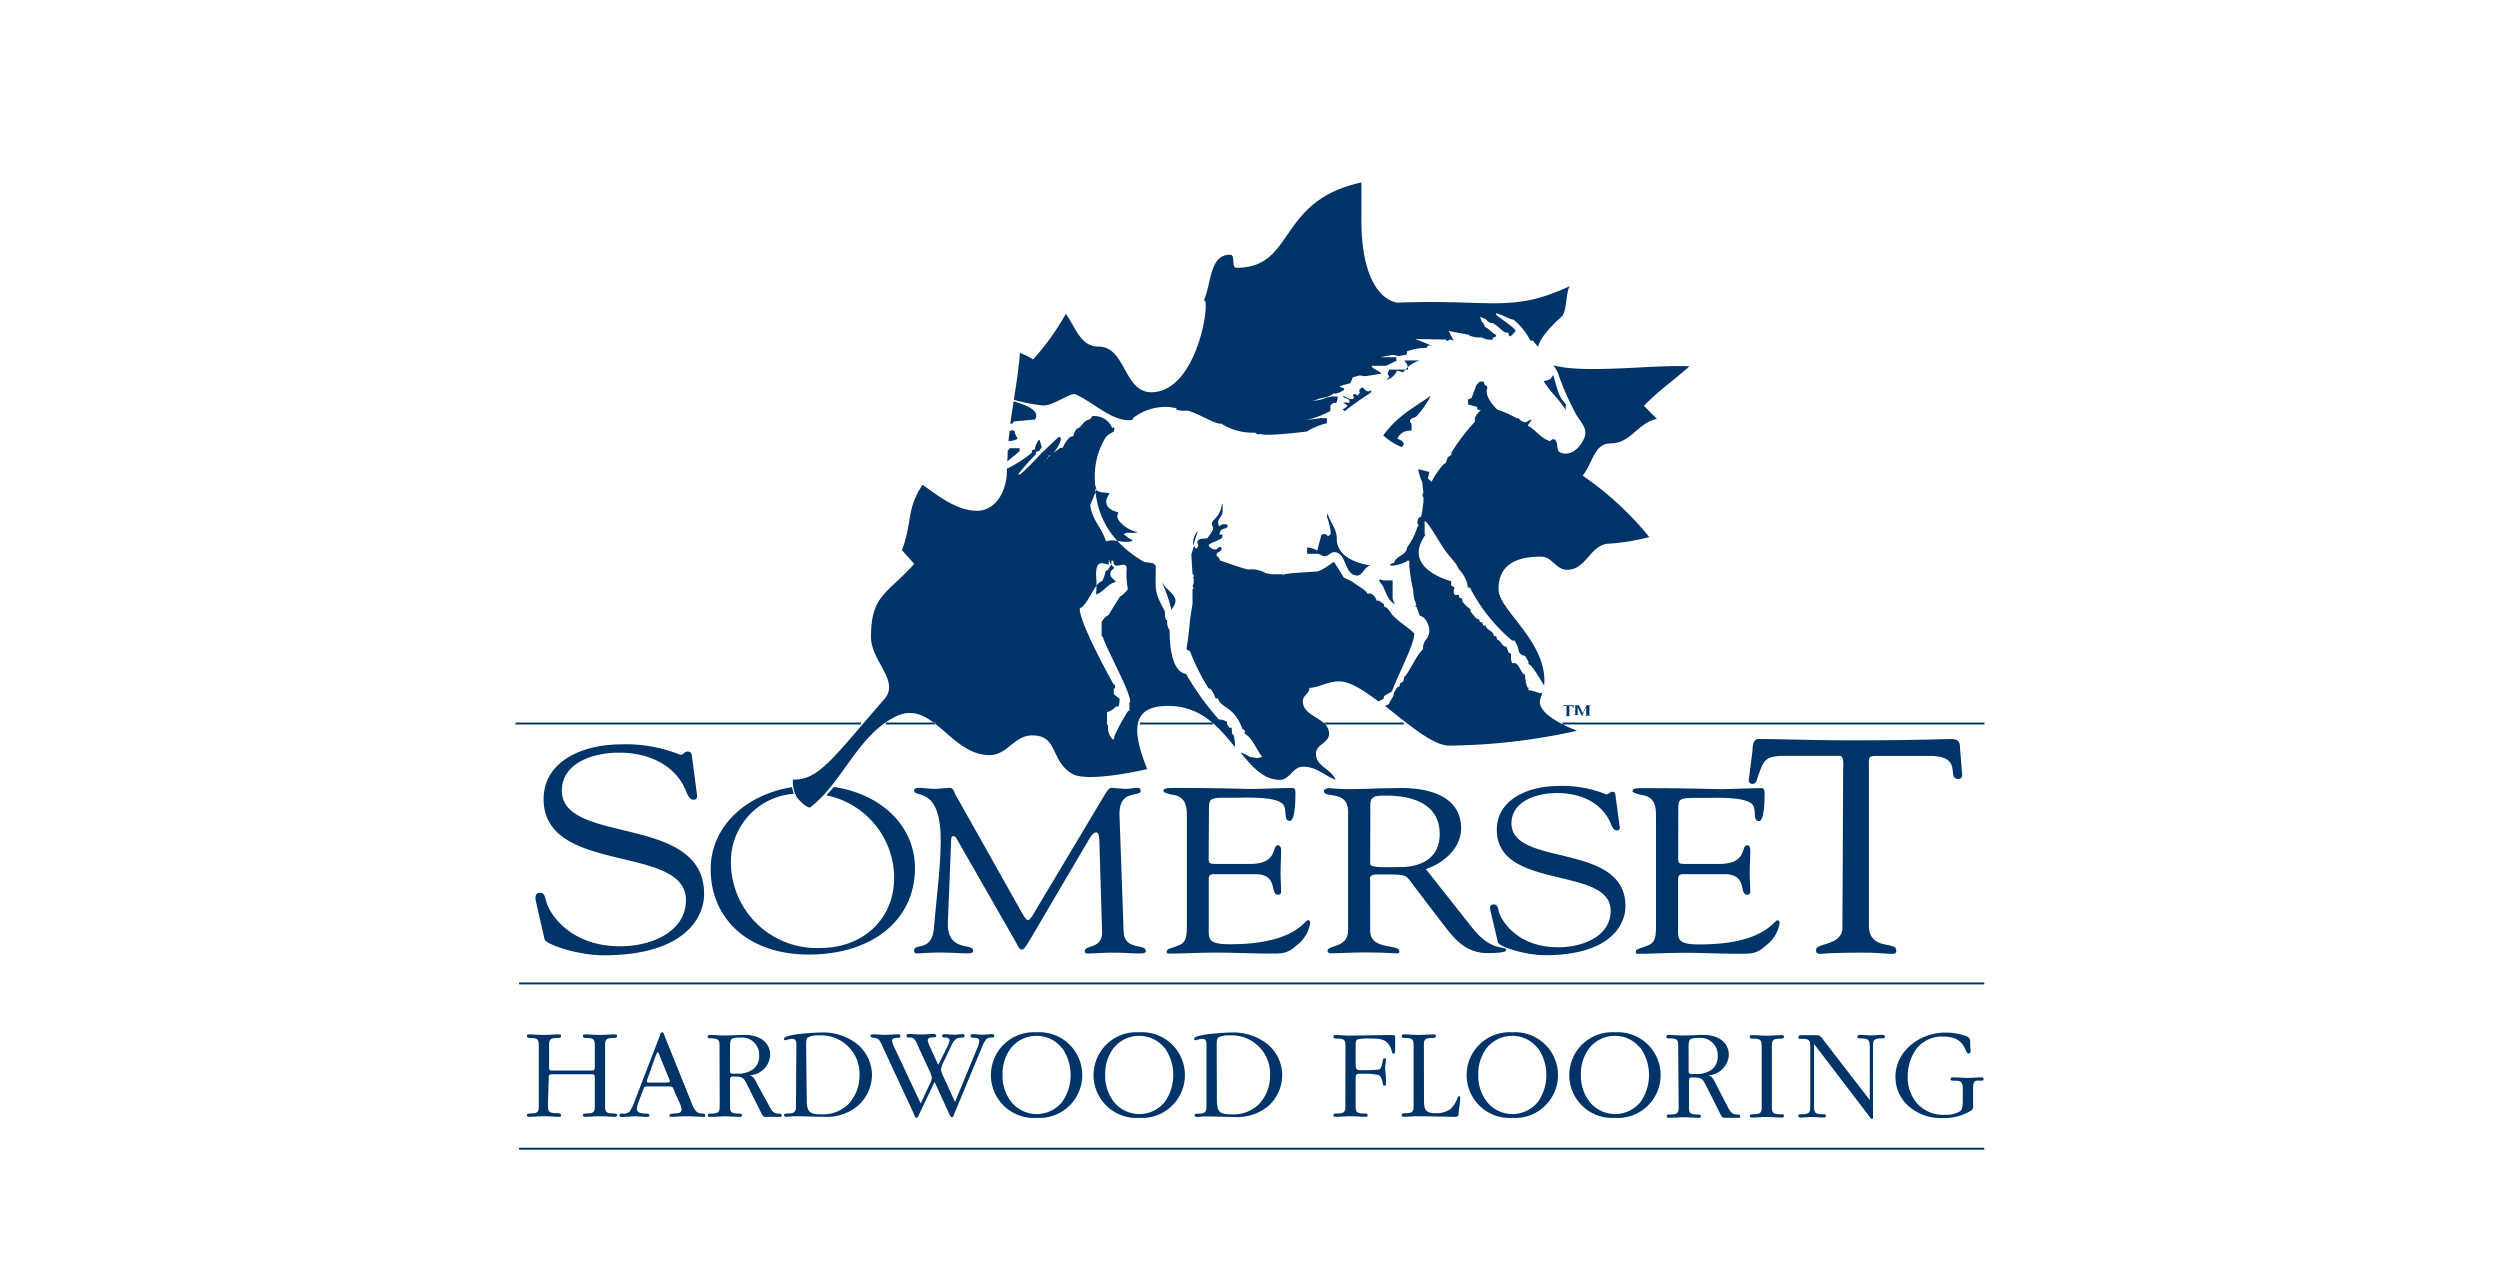 <svg xmlns="http://www.w3.org/2000/svg" viewBox="0 0 274 140"><defs><style>.a{fill:none;}.b{fill:#003468;}</style></defs><title>Somerset_orig_t</title><rect class="a" width="274" height="140"/><path class="b" d="M172.54,77.26v.06l.11,0a.09.09,0,0,1,0,0,.49.49,0,0,1,0,.15v.71a.44.44,0,0,1,0,.14.09.09,0,0,1,0,0l-.11,0v.05H173v-.05H173l-.09,0a.09.09,0,0,1,0,0,.41.41,0,0,1,0-.14V77.5l.47,1h0l.47-1v.75a.36.36,0,0,1,0,.13.11.11,0,0,1,0,0l-.12,0v.05h.61v-.05a.23.23,0,0,1-.14,0,.27.27,0,0,1,0-.16v-.72a.49.49,0,0,1,0-.14.09.09,0,0,1,0,0l.11,0v-.06h-.43l-.41.88-.42-.88h-.43m-1.26,0h1.11l0,.31h-.05a.25.25,0,0,0-.08-.17.36.36,0,0,0-.22-.05H172v.89a.28.28,0,0,0,0,.16.2.2,0,0,0,.13,0v.05h-.57v-.05a.21.21,0,0,0,.13,0,.28.28,0,0,0,0-.16v-.89h-.12a.35.35,0,0,0-.21,0,.26.26,0,0,0-.09.17h-.05Zm44.57,37.27c0-.47.08-.79-.4-1a6.73,6.73,0,0,0-2.32-.4c-2.77,0-5.47,2-5.47,4.87a4.24,4.24,0,0,0,1.67,3.38,5.37,5.37,0,0,0,3.51,1.12,5.72,5.72,0,0,0,3.07-.79c.33-.22.26-.38.26-.75v-1.66c0-.22,0-.63.16-.79s.32-.1.45-.11l.27,0c.13,0,.27,0,.27-.19s-.13-.17-.25-.17c-.5,0-1,.06-1.48.06s-1-.06-1.56-.06c-.13,0-.33,0-.33.19s.2.17.34.17c.84,0,1,.13,1,.94v1.19c0,.35,0,1-.28,1.21a2.86,2.86,0,0,1-1.64.4,3.83,3.83,0,0,1-3.11-1.28,4.31,4.31,0,0,1-1-2.94,5.1,5.1,0,0,1,1-3.08,3.54,3.54,0,0,1,2.9-1.27c2.55,0,2.28,1.86,2.77,1.86.16,0,.22-.15.22-.29Zm-11,6-5.1-6.61c-.17-.23-.29-.43-.59-.5h-1.79c-.16,0-.34,0-.34.23s.23.16.36.16c1,0,.93.29.93,1.19v5.89c0,.89.07,1.19-.93,1.19-.13,0-.38,0-.38.14s.11.22.26.22c.42,0,.85-.06,1.25-.06s.84.06,1.27.06c.15,0,.25-.06.25-.22s-.23-.14-.36-.14c-1,0-.94-.3-.94-1.19v-6.51l6,7.86c.07.11.2.35.36.35s.1-.2.1-.27V115c0-.89-.06-1.19.94-1.19.14,0,.37,0,.37-.16a.22.22,0,0,0-.24-.23c-.42,0-.82.06-1.25.06s-.83-.06-1.27-.06c-.14,0-.26.07-.26.23s.23.16.36.16c1,0,1,.29,1,1.19Zm-11.85.36c0,.91.07,1.19-.94,1.19-.13,0-.36,0-.36.17s.11.19.24.19c.55,0,1.1-.06,1.64-.06s1.07.06,1.61.06c.13,0,.25,0,.25-.19s-.25-.17-.38-.17c-1,0-.94-.27-.94-1.19v-5.91c0-.91-.07-1.18.94-1.18.13,0,.38,0,.38-.19s-.11-.2-.25-.2c-.55,0-1.09.06-1.64.06s-1.07-.06-1.61-.06c-.14,0-.24,0-.24.2s.23.19.36.19c1,0,.94.27.94,1.18ZM183.93,115c0-.92.07-1.19-.94-1.19-.13,0-.36,0-.36-.17s.1-.21.26-.21c.46,0,1,.06,1.41.06.84,0,1.64-.06,2.46-.06,1.37,0,2.72.68,2.72,2.19a2.35,2.35,0,0,1-2.28,2.23c.46.07.68.58.88,1l1.17,2.25c.26.5.47,1.05,1.11,1.05.11,0,.37,0,.37.2s-.14.16-.26.16H189c-.29,0-.37-.27-.49-.49l-1.41-2.81c-.52-1-.51-1.12-1.6-1.12-.12,0-.25,0-.32.07s-.07.45-.07.58v2.22c0,.92-.06,1.18.93,1.19.13,0,.38,0,.38.17s-.11.19-.24.19c-.55,0-1.07-.06-1.61-.06s-1.09.06-1.64.06c-.13,0-.25,0-.25-.19s.23-.17.36-.17c1,0,.94-.29.94-1.19Zm1.14,2.45c0,.36.49.26.73.26a2.75,2.75,0,0,0,1.8-.48,1.76,1.76,0,0,0,.66-1.47,1.88,1.88,0,0,0-2.07-2c-1.1,0-1.12.15-1.12,1.15ZM177,113.14a4.7,4.7,0,1,1,0,9.38,4.7,4.7,0,1,1,0-9.38Zm2.75,1.7a3.51,3.51,0,0,0-2.72-1.31,3.57,3.57,0,0,0-2.85,1.35,4.66,4.66,0,0,0-.91,2.94,4.6,4.6,0,0,0,1,3,3.58,3.58,0,0,0,5.57-.1,5.16,5.16,0,0,0-.06-5.89Zm-14-1.7a4.7,4.7,0,1,1,0,9.38,4.7,4.7,0,1,1,0-9.38Zm2.75,1.7a3.51,3.51,0,0,0-2.72-1.31,3.57,3.57,0,0,0-2.85,1.35,4.66,4.66,0,0,0-.91,2.94,4.6,4.6,0,0,0,1,3,3.58,3.58,0,0,0,5.57-.1,5.16,5.16,0,0,0-.06-5.89Zm-12.44.1c0-.91-.07-1.18.94-1.18.13,0,.37,0,.37-.19s-.11-.2-.24-.2c-.55,0-1.1.06-1.64.06s-1.06-.06-1.61-.06c-.15,0-.25,0-.25.2s.23.19.36.19c1,0,.94.27.94,1.18v5.89c0,.91.07,1.18-.92,1.18-.15,0-.38,0-.38.19s.12.2.25.2c.49,0,1-.06,1.44-.06,1.38,0,2.79.06,4.18.06.39,0,.36-.17.38-.55s.16-1,.16-1.5c0-.1,0-.2-.13-.2s-.15.12-.17.19a3.26,3.26,0,0,1-.75,1.2,2.67,2.67,0,0,1-1.59.47c-1.3,0-1.33-.52-1.33-1.61Zm-8.61,5.91c0,.91.07,1.19-.94,1.19-.13,0-.36,0-.36.17s.11.19.24.19c.55,0,1.1-.06,1.64-.06s1.06.06,1.61.06c.13,0,.25,0,.25-.19s-.25-.17-.38-.17c-1,0-.93-.27-.93-1.19v-2.68c0-.49.14-.49.72-.49a8.49,8.49,0,0,1,1.74.13c.32.07.43.51.51.92,0,.09.06.25.19.25s.16,0,.16-.26c0-.46,0-.89-.07-1.35s.06-.83.07-1.24a.14.14,0,0,0-.16-.14c-.13,0-.17.16-.19.24-.07.42-.15,1-.51,1a15,15,0,0,1-1.74.06c-.59,0-.72,0-.72-.68v-2c0-.19,0-.59.19-.69a5,5,0,0,1,1.23-.1c1.28,0,2.15,0,2.54,1.38,0,.1.09.3.23.3s.14-.44.14-.56v-1c0-.21.06-.5-.23-.5-1.66,0-3.3.06-4.94.06-.46,0-.89-.06-1.35-.06-.13,0-.25,0-.25.19s.23.2.38.2c1,0,.94.26.94,1.15Zm-15.22-6c0-.43.09-1-.47-1a5.22,5.22,0,0,0-.72.16.15.15,0,0,1-.16-.16c0-.52,3.56-.69,4.13-.69a6.07,6.07,0,0,1,3.7,1.12,4.44,4.44,0,0,1,1.82,3.5,4.61,4.61,0,0,1-1.54,3.46,5.39,5.39,0,0,1-3.75,1.18c-1.06,0-2.13-.06-3.17-.06-.32,0-.6.06-.91.06-.13,0-.24-.06-.24-.2s.23-.16.37-.16c1,0,.94-.32.94-1.24Zm1.14,5.69c0,1.28.29,1.59,1.54,1.59A4,4,0,0,0,138,121a4.56,4.56,0,0,0,1.2-3.1,4.21,4.21,0,0,0-4.45-4.42,2.38,2.38,0,0,0-1.24.24c-.17.17-.16.62-.16.85Zm-8.51-7.4a4.7,4.7,0,1,1,0,9.38,4.7,4.7,0,1,1,0-9.38Zm2.75,1.7a3.51,3.51,0,0,0-2.72-1.31,3.57,3.57,0,0,0-2.85,1.35,4.66,4.66,0,0,0-.91,2.94,4.6,4.6,0,0,0,1,3,3.58,3.58,0,0,0,5.57-.1,5.17,5.17,0,0,0-.06-5.89Zm-14-1.7a4.7,4.7,0,1,1,0,9.38,4.7,4.7,0,1,1,0-9.38Zm2.75,1.7a3.51,3.51,0,0,0-2.72-1.31,3.57,3.57,0,0,0-2.85,1.35,4.65,4.65,0,0,0-.91,2.94,4.6,4.6,0,0,0,1,3,3.58,3.58,0,0,0,5.57-.1,5.17,5.17,0,0,0-.06-5.89Zm-13.93,3.74L104,122c.06.12.16.45.33.45s.17-.17.22-.28l3-7.23a3.56,3.56,0,0,1,.52-1,.61.61,0,0,1,.52-.22c.14,0,.39,0,.39-.17a.23.23,0,0,0-.25-.21c-.36,0-.7.06-1.05.06s-.72-.06-1.07-.06c-.13,0-.24.06-.24.19s.1.2.24.2c.3,0,.72,0,.72.37a2.35,2.35,0,0,1-.21.75l-2.45,5.92L103.4,118a2.48,2.48,0,0,1-.27-.78,2.82,2.82,0,0,1,.33-.92l.66-1.38c.25-.55.48-1.19,1.18-1.19.15,0,.42,0,.42-.2a.18.18,0,0,0-.19-.19c-.34,0-.69.06-1,.06s-.69-.06-1-.06c-.15,0-.28.06-.28.21s.26.17.4.17.42.07.42.29a2.15,2.15,0,0,1-.24.7l-1,2-.92-2a2.53,2.53,0,0,1-.23-.68c0-.26.26-.33.48-.33s.45,0,.45-.17a.24.24,0,0,0-.25-.21c-.46,0-.92.06-1.38.06s-1-.06-1.41-.06a.2.2,0,0,0-.21.2c0,.25.26.19.43.19.49,0,.68.59.85,1l1.2,2.58a2.89,2.89,0,0,1,.29.84,1.59,1.59,0,0,1-.17.56l-1.05,2.25L98,114.75a2,2,0,0,1-.23-.68c0-.3.35-.32.56-.32s.35,0,.35-.19-.13-.2-.26-.2c-.46,0-.92.06-1.38.06s-1-.06-1.41-.06c-.13,0-.23.06-.23.17s.19.22.35.22a.75.75,0,0,1,.6.23,5,5,0,0,1,.46.89l3.4,7.32c0,.1.1.32.24.32s.22-.2.26-.32Zm-15.15-3.73c0-.43.09-1-.48-1a5.26,5.26,0,0,0-.72.16.15.15,0,0,1-.16-.16c0-.52,3.56-.69,4.13-.69a6.07,6.07,0,0,1,3.7,1.12,4.44,4.44,0,0,1,1.82,3.5A4.62,4.62,0,0,1,94,121.22a5.39,5.39,0,0,1-3.75,1.18c-1.06,0-2.13-.06-3.17-.06-.32,0-.6.06-.91.06-.13,0-.24-.06-.24-.2s.23-.16.37-.16c1,0,.94-.32.94-1.24Zm1.14,5.69c0,1.28.29,1.59,1.54,1.59A4,4,0,0,0,93,121a4.56,4.56,0,0,0,1.2-3.1,4.21,4.21,0,0,0-4.45-4.42,2.37,2.37,0,0,0-1.24.24c-.17.17-.16.62-.16.85ZM78.86,115c0-.92.07-1.19-.94-1.19-.13,0-.36,0-.36-.17s.1-.21.26-.21c.46,0,1,.06,1.41.06.83,0,1.64-.06,2.46-.06,1.37,0,2.72.68,2.72,2.19a2.35,2.35,0,0,1-2.28,2.23c.46.07.68.58.88,1L84.19,121c.26.5.48,1.05,1.11,1.05.11,0,.38,0,.38.2s-.15.16-.26.16H83.89c-.29,0-.38-.27-.49-.49L82,119.11c-.52-1-.5-1.12-1.6-1.12-.11,0-.24,0-.32.07s-.07.45-.07.58v2.22c0,.92-.06,1.18.94,1.19.13,0,.37,0,.37.17s-.11.19-.24.19c-.55,0-1.07-.06-1.61-.06s-1.09.06-1.64.06c-.13,0-.25,0-.25-.19s.23-.17.36-.17c1,0,.94-.29.94-1.19ZM80,117.41c0,.36.49.26.74.26a2.75,2.75,0,0,0,1.8-.48,1.75,1.75,0,0,0,.66-1.47,1.88,1.88,0,0,0-2.07-2c-1.1,0-1.12.15-1.12,1.15Zm-10,3.33a2.5,2.5,0,0,0-.2.79c0,.48.63.52,1,.52.13,0,.37,0,.37.19s-.2.17-.34.17c-.4,0-.81-.06-1.21-.06s-.8.06-1.21.06c-.14,0-.52.09-.52-.16s.28-.2.4-.2a.93.93,0,0,0,.72-.23,4.87,4.87,0,0,0,.55-1.14l2.78-7.22c0-.11.09-.32.25-.32s.17.19.2.27l2.91,7.23c.23.56.48,1.4,1.18,1.4.15,0,.42,0,.42.22s-.14.14-.21.14c-.64,0-1.27-.06-1.9-.06s-1.07.06-1.6.06c-.09,0-.23,0-.23-.14s.27-.22.42-.22c.37,0,.92,0,.92-.43a2.5,2.5,0,0,0-.2-.71L74,119.81c-.3-.74-.2-.74-.89-.74h-2c-.58,0-.49.06-.7.58Zm.91-2.35a.81.81,0,0,0,0,.17c0,.15.46.09.52.09H73c.08,0,.42,0,.42-.12s-.1-.29-.1-.32l-1-2.45c0-.06-.14-.43-.23-.43s-.21.36-.24.43Zm-10.77-.12c0-.5,0-.53.55-.53h4c.5,0,.5,0,.5.53v2.58c0,.91.07,1.19-.94,1.19-.13,0-.36,0-.36.17s.12.19.25.19c.55,0,1.09-.06,1.64-.06s1.07.06,1.61.06c.13,0,.24,0,.24-.19s-.24-.17-.37-.17c-1,0-.94-.27-.94-1.19v-5.91c0-.91-.07-1.18.94-1.18.13,0,.37,0,.37-.19s-.11-.2-.24-.2c-.55,0-1.1.06-1.64.06s-1.06-.06-1.61-.06c-.15,0-.25,0-.25.2s.23.19.36.19c1,0,.94.27.94,1.18v1.86c0,.49,0,.53-.5.53h-4c-.53,0-.51,0-.51-.53v-1.86c0-.91-.07-1.18.94-1.18.13,0,.37,0,.37-.19s-.11-.2-.24-.2c-.55,0-1.1.06-1.64.06s-1.07-.06-1.61-.06c-.14,0-.25,0-.25.2s.23.19.36.19c1,0,.94.27.94,1.18v5.91c0,.91.07,1.19-.94,1.19-.13,0-.36,0-.36.17s.12.19.25.19c.55,0,1.1-.06,1.64-.06s1.07.06,1.61.06c.13,0,.24,0,.24-.19S61.17,122,61,122c-1,0-.94-.27-.94-1.19ZM150.32,42.8c-.14,0-.22.09-.35.09-.3,0-.41-.26-.64-.44-.17.13-.35.19-.35.38s.07.12.07.18l-.25.34c-.13-.05-.2-.17-.35-.17s-.09.12-.17.12a3.3,3.3,0,0,1,.13.35c-.11,0-.15.09-.26.09-.39,0-.57-.26-1-.35l.14.17c.26.13.61.14.61.43,0,.07,0,.11,0,.17a1.62,1.62,0,0,0-.7,0,1.59,1.59,0,0,1,.49.3,1.09,1.09,0,0,1-.56.39,1.18,1.18,0,0,1,.25.22,30.27,30.27,0,0,1,2.82-2Zm5.3-3.29h-1.73a1.28,1.28,0,0,1,.43,1h-2.07c0,.15-.16.25-.16.42s.16.19.16.35-.21.19-.26.35a1.77,1.77,0,0,0,1.12-1l.69.17A3.27,3.27,0,0,1,155.62,39.51Zm-24.76,21c0,.07,0,.11,0,.18,0,.23.28.23.49.35s.33.24.55.34c.61.3.87.82,1.55.82.14,0,.22-.16.22-.3a1.73,1.73,0,0,0,0-.61c-.06-.22-.35-.28-.35-.52s.57-.31.57-.64c0-.07-.06-.12-.05-.17h-.22c-.17.09-.23.26-.43.26a.82.82,0,0,1-.73-.47c.34-.34.68-.33,1.08-.57.2-.11.43-.16.43-.39s0-.13,0-.21l-.34,0c.08-.22.09-.39.26-.52s.66-.13.66-.43c0-.07-.09-.1-.1-.17H134c-.17.07-.26.14-.4.21a1.51,1.51,0,0,1-.09-.39c0-.51.49-.71.49-1.22v-.89l-.1.18a2.53,2.53,0,0,1-.69,1.46c-.16.21-.38.3-.38.57s.13.32.13.52-.17.45-.35.69-.21.43-.48.43-.9,0-.9.43c0,.15.09.24.09.39s-.28.34-.49.51Zm-10.68-6.82-.69,1.65c.2,1.68,1.21,2.38,1.73,4,.89-.37,2.08.34,2.94-.09a9.84,9.84,0,0,1-1-.69c.34-.35,1.12,0,1.55-.26-.72,0-2.25-1-2.25-1.73,0-.17.09-.25.09-.43-.66-.14-1.31-.5-1.31-1.16,0-.37.22-.59.35-.92-.52-.13-1,0-1.39-.34-.62-.57-.54-1.3-.6-2.16Zm50-12.54c-.15.42-.51.55-1,.61.8,1.34,1.63,1.86,2.42,3.19v-.69C170.73,43.45,170.62,42.3,170.23,41.1Zm-13.4,2.25c-2.16,1.49-3.63,2.23-5.18,4.32a7.09,7.09,0,0,0,2.07,1.3c0-.15.17-.19.17-.34,0-.35-.41-.46-.69-.6a1.48,1.48,0,0,1,1.56-.87v-.7c0-.15-.17-.19-.17-.34,0-.39.52-.33.78-.61A11.48,11.48,0,0,0,156.83,43.36Zm-3.88,22.9c-.11-.25-.17-.43-.27-.69v-2h-.94c-.2,0-.52-.2-.52,0s.32.42.43.69C152,65.12,152.15,65.86,152.95,66.26Zm-4.24-3.2c.74,0,.83-1,1.56-1.12-1.84-.3-3.71-1.1-3.71-2.94,0-1.15-.7-1.68-1-2.76l-.09.34a6.41,6.41,0,0,1,.43,1.82c0,.17-.21.2-.25.34-.16-.09-.24-.25-.44-.25s-.22.09-.34.09c-.16.66-.29,1.06-.44,1.73a2.54,2.54,0,0,0-1.12-.35v.7h1c.39-.06.56.26.95.26s.6-.44,1-.44C147.61,60.47,147.3,63.06,148.71,63.06Zm-27.14-1.21a4.77,4.77,0,0,0-.78-.17c-.56,0-.61.74-.61,1.29a12.25,12.25,0,0,1,0,2.16c.94-.37,1.18-1.15,2.17-1.39-.2-.34-.61-.45-.61-.86s.28-.46.43-.7a1.69,1.69,0,0,1-.6-.95Zm5.88,2.07a15,15,0,0,1,1,2.94c0-.26.65-.73.35-1.39S127.66,64.45,127.45,63.93Zm-3.54,13c.13-1-2.57-5.74-3-7.19h-.12V68.18a1.68,1.68,0,0,1,.78-.78c0-.06,1.12-1.86,1.27-2.07.05.1.89-.7.82-.82a8.88,8.88,0,0,1-.15-1.9c.24-1.58-1.44.18-1.44-1.16h-.21v.38l-.39.64-.25.13a3.19,3.19,0,0,1-.38,1.08c-.82.2-1.54,2.6-2.44,3-.14,1.3,3,7.08,3.72,8.36h.13v.42h-.13v.61l.64.52c0,.15,0,1.09-.38.82a2,2,0,0,1-1,.64v1.38h.12A2,2,0,0,0,121.9,81c.11.13.31-.12.21-.26a21.68,21.68,0,0,1,1.54-2.83h.13V77Zm-9.35-26.41a.18.18,0,0,1,0-.13C114.44,50.53,114.42,50.59,114.56,50.55Zm20.71,30,.13.78v.55c-1.75-2.17-3.74-4.51-7.31-4.51s-4.31,2-2.3,6.92c0,0-6.46,1.54-8.23.52-2.43-1.44-1.5-4.21-4.38-4.21-2,0-2.7,2.16-4.68,2.16-4.23,0-6.21-6-10.08-4.32-4.3,1.93-6.07,7.46-9.61,10.07,0,0-.46,0-1.39-1.07a3.38,3.38,0,0,1-.46-2c2.85.08,4.39-2.38,10-8.8,1.78-2-1.45-4.14-1.45-6.84,0-4.58,1.78-4.7,4.74-8L98.85,60.3c1.16-3.06.46-4.46,2.26-7.17,1.79,1.26,3.76,2.85,6,2.85,2.06,0,3.24-2.25,3.24-4.32,0-.1,0-.19,0-.29a12.45,12.45,0,0,0,2.74-1.76v-.26l.39-.13c-.17-.16.36-1.12.47-1l.22.8-.26.39-.38.13v.26a21.78,21.78,0,0,0-1.9,2.14c-.09.6,2.43-2.2,2.49-2.25s1.24-1.18,1.84-1.74c.18-.19.36.1.3.3a4,4,0,0,1-.92,1.51l-.22.17h-.19l-.06.2-.18.15a.14.14,0,0,1,.12,0l.06-.19.32-.2.16-.17c.44-.34.87-.64.87-.64h.26a3.34,3.34,0,0,1,.78-1.17l.39-.13A1.68,1.68,0,0,1,118,47c.53-.13.65-.79,1.29-1a.51.51,0,0,0,.38-.38,2.1,2.1,0,0,1,2.23,1.29c.36-.24.23.28.13.43a2.09,2.09,0,0,0-.87.63A8.13,8.13,0,0,0,120,52.6c0,4.1,1.9,6.94,5.41,9a8.31,8.31,0,0,1,1,.15l.26.25c0,2.79-.22,2.73,1,5,0,.12,0,1.18.27.92a1.58,1.58,0,0,0,.25,1.16c0,1,.05,4.52,1.8,4.78a29.71,29.71,0,0,0,3.6,5,1.46,1.46,0,0,1,.89.26v.25l.26.39H135C135,79.84,135,80.78,135.27,80.53ZM155,69.42c-.7-.71-1.58-1.17-2.32-1.94-.33-.35-.51-.9-1-1v-.26l-.56-.39h-.25a1.12,1.12,0,0,0-.65-.78h-.38c0-.3-1.32-1-1.66-1.33l-.9-.42c-.65-1.06-1.08-1.73-1.08-1.73-.34.22-1.5,1.11-1.94,1.07l-2.55.17-1,.13c.14,0-.16.2-.08,0h-1.28l-.64-.13a3.12,3.12,0,0,0-1.93-.39c-1.61-.41-4.76-1.63-4.76-1.63a1.7,1.7,0,0,1-1.15-1l-.17.55-.13.43.13,2.2c.06-.1.2.09.13.21s-.13.35,0,.17v.52l-.13.43c.2.12.06.32,0,.21v1.68l-.13.77-.13.92-.13,1.28-.13,1-.14,1,.4.26a23.92,23.92,0,0,0,2,4l.27.12a2.92,2.92,0,0,1,.5,1h.26c.47,1.22,1.76.79,2.7,3.36l.25.13v.38c.88.49,1.29,1.78,1.92,2.54l-.51.14-.87-.14a3.75,3.75,0,0,0-1-.48c1.31,1.62,2.55,3,4.31,3,1.09,0,1.44-1.44,2.52-1.44,1.52,0,2.24.91,3.6,1.44-.54-1.26-2.16-1.44-2.16-2.88,0-1,1.44-1.17,1.44-2.16,0-1.79-2.88-1.79-2.88-3.59,0-.63.72-.81.72-1.44,1.17-.09,2-.72,3.24-.72s2.71,1,4.34,2.2l.58-.32v-.26l.89-.52C153,74.4,155.1,70.48,155,69.42ZM176.51,48.6c2.25,0,2.94-2.24,5.09-2.69l-1.43-1.44c1.7-1.71,3.15-2.7,5-4.32-3.71-.22-11.45.85-14.92-.11a3.8,3.8,0,0,1,.5.84,30,30,0,0,0,2.05,4.64c.52.82,1.22,1.49.86,2.42-.43,1.13-1.5,2.11-2.62,1.67-.59-.22-.14-1.24-.72-1.47-.21-.08-.36.27-.55.18-1-.4-1.38-1.13-2.33-1.69.16-.24.3-.39.43-.63-.34,0-.54.39-.88.25a1.22,1.22,0,0,1-.54-.4l-.19,0a11,11,0,0,0-2.11-.94c-.63-.51-1.42-1.65-1.16-2.28a.3.3,0,0,0-.26-.42l-.13-.39h-.42l-.38.39c0,.11-.42,1.07-.51,1.42l-.39.14v.56l1,.26v.26l.4.13a1.76,1.76,0,0,0-.65.86v.38a22.27,22.27,0,0,0-2.57,3.37v.26l-.39.25-.24.65c-.36.06-1.43,1.72-1.55,2.07l-.39-.36.14-.74-1.21-.3a5,5,0,0,0,.44,1.44l.13,1.25c-.13-.29-.13.6,0,.3V55l-.13,1-.13.65c-.37,0-.44.52-.38.81.19.13.06.32,0,.21a6.87,6.87,0,0,1-1.16,2.32c0,.86-1.22.91-1.42,1.69l-.38.13c-.37.44,1.5,0,1.85-.36h.2v.65l.12,1,.15.82.13.65.12,1,.26.74c-.2.08-.07.27,0,.17l.37,1c.77.18,1.17,1.33,1,2s-.71.81-.64,1.68c-.68.53-1.64,2.77-2.05,3l-.13.52-.38.26c.1.15-.09.4-.26.38l-.39.64c0,.46-.4.75-.51,1.17a1.24,1.24,0,0,1-.47.23c2.57,2,5.25,4.36,7.06,4.36a66.88,66.88,0,0,0,14-1.63c-.89-.36-4.62-1.85-4-3.54.07-.21.13-.41.19-.61h-.21V76a5.73,5.73,0,0,0-1.41-.38c.22,0,.1-.41,0-.26a4,4,0,0,1-.26-1.42c-.46-.06-.55-1.09-1.16-1.29-.46.31-.4-.9-.38-1l-.26-.12-.25-.65c-.49,0-.58-.66-1-.77l-.13-.39h-.25c0-.57-.79-.64-.9-1.16h-.26l-.13-.39c-.12.13-.38-.12-.26-.26l-.38-.13-.63-.77v-.26a2.47,2.47,0,0,1-.91-.91c.13-.13-.13-.39-.26-.26l-.12-.38h-.26c-.19.11-.41-.3-.19-.8l-.37-.23v-.46c-1.7-.5-5.07-2-2.79-5.14h-.12V57.1l.21.14c1,1.25,1.58,2.67,2.7,3.92l.52.64.37.64a3.74,3.74,0,0,1,.91,1.69v.26h.25a18.87,18.87,0,0,0,4.62,5.81h.27a3.35,3.35,0,0,1,.5,1.29.93.93,0,0,0,.65.39l.38.64v.26c.46.19,1.13,1.42,1.72,2.36.44-4.76-5-8.23-5-10.56,0-2.7,1.94-3.57,4.64-3.57,1.27,0,1.62,1.44,2.88,1.44,2.17,0,2.52-2.87,4.68-2.87a23.29,23.29,0,0,0,4.32-.72,34.57,34.57,0,0,0-7.3-6.73C174.57,50.78,174.7,48.6,176.51,48.6ZM130.78,59.78l.51-1.61A2,2,0,0,0,130.78,59.78Zm-13-16.59c2,.8,4.18,3.15,6.32,2.84l.13-.25a5.85,5.85,0,0,1,3.95-1.17l.77.13c-.2.2.53.33,1.16.26.88.12,3.22,1.6,3.72,1.42a6.5,6.5,0,0,0,3.72,1c.41.32.53.13.57.13.54.33,5.13-.26,5.13-.26a6.84,6.84,0,0,1,2.18-.9v-.56h-.68l-1.6.21a9.87,9.87,0,0,0,2.66-1v-.64l.39-.27c.36.25.42-.5.4-.68H146l-.64.13c-.51.31-2.18.46-1.25.31.66-.36,1.49-.25,2.05-.78.33.11.92-.21,1.16-.39.14-.33-1.06-.24-.13-.51L148,42l.27-.65c.54-.12.76-.28,1.11-.13h.3l.89-.13.78-.13c.27-.1-1.18-.64-1-.87l1.53,0c.43-.13.76-.42,1.16-.51v-.43l-1.75,0,1.36-.26.65.13.76-.13c.14,0,.17-.27.14-.38a6.37,6.37,0,0,1,2.18-.39l.12-.25h.39l-1.78-.72,3.41.07c-.09.07.09.19.17.13s.23-.17.34-.13l.3.13-.55-1.07,2.3.43c-.1.07.09.19.17.13a2.31,2.31,0,0,0,1.11.13l.29.13a2.13,2.13,0,0,0,1,.12c-.32-.32.58-.18.26-.56-.44-.17-.74-.69-1.18-.83,0-.14-.21-.57-.28-.47l-.23-.59c.12-.07.86.32.76.39l.38.25h.27l.36.25c.35.23.86.92,1.3.79l.14.39h.16l.51-.52c.19-.3-2.1-1.63-2.16-1.92s2,.83,1.92.61a7.33,7.33,0,0,1,1.88,2.33H168l.57.67c.2-.81,1-1.88,2.55-3.28.63-.45.47-2.75.94-3.38-6.41,3-8.55,1.42-18.85,1.82,0,0-4.14-.1-4-9.6V20c-9.31,2-7.21,9.35-13.68,9.35-.63,0-.09-1.43-.71-1.43-2.26,0-2,3-2.88,5,.8-.37-.63,10.07-5.77,10.07-3,0-2.79-5-5.75-5-2,0-2.52-2.07-3.6-3.6a27.7,27.7,0,0,1-3.59,5,10.76,10.76,0,0,0-1.44-.72c-.17,2-.43,3.59-.68,5.15a19.43,19.43,0,0,0,3.18.62C115.43,44.48,117.14,43.13,117.78,43.19Zm-6.67,3,2.34-.21c.64-1.1-1.31-1.65-2.35-2-.13.82-.26,1.63-.37,2.45C110.89,46.51,111.12,46.32,111.1,46.16Zm.12,1.29c.06-.24-.23-.39-.42-.3l-.17.08c0,.35-.08.71-.11,1.08a2,2,0,0,0,1-.25Zm.52,1.64-1.06,0-.25.3c0,.37,0,.75-.05,1.15.61-.49,1.23-1,1.36-1.12Zm90.18,52.54c0,2-2.89,1.66-2.89,2.45,0,.34.11.43.44.43s.92-.13,5-.13c1.06,0,2.09.13,3,.13.38,0,.35-.3.35-.4,0-1-3,.06-3-2.72V84.48c0-1.76-.19-1.63,1.47-1.63h5.22c3.73,0,1.75,2.52,3.1,2.52.48,0,.45-.4.41-.73L214.82,82c0-.76-.22-1-1-1s-4.1.14-10.72.14c-4.71,0-7.52-.14-10.38-.14-.65,0-.62.9-.65,1.3l-.41,3.22a.4.4,0,0,0,.37.4c.47,0,.51-.43.62-.75.65-1.83.73-2.33,3-2.33h6c.51,0,.36,1.3.36,1.53ZM56.89,126H217.48v-.21H56.89Zm0-.11H217.48m-160.59-18H217.48v-.21H56.89Zm0-.11H217.48m-161-28.38H94.36v-.21H56.52Zm0-.11H94.36m2.73.11h5.41v-.21H97.09Zm0-.11h5.41m22.43.11h8v-.21h-8Zm0-.11h8m12.24.11h8.68v-.21h-8.68Zm0-.11h8.68m17.41.11h46.23v-.21H171.25Zm0-.11h46.23m-33.55,9.78c0-1.72-.06-1.62,2.9-1.62,1.22,0,4.42-.16,5.22.72.49.58,0,1.82.73,1.82.18,0,.61-.2.61-3.05,0-.3-.06-.56-.3-.56-.95,0-3.78.11-4.39.11-1.3,0-2.9-.11-8.71-.11-.89,0-1.08.11-1.08.32s.68.35.92.41c1.66.2,1.66,1.43,1.66,2.59v11.68c0,1.2-.06,1.92-.87,2.23-1,.41-1.3.36-1.34.67s.19.25.46.25c1.22,0,2.52-.07,3.76-.09,2.32-.06,4.65.09,7,.09,1.36,0,2,.05,3-.87a3.84,3.84,0,0,0,1.54-2.49s0-.3-.25-.3c-.4,0-1.45,2.64-8.54,2.64-2.58,0-2.34-.61-2.34-2.13V96.63c0-.38-.09-.82.56-.82H189c2.6,0,1.54,2.25,2.49,2.25a.3.3,0,0,0,.34-.34c0-.69-.06-1.35-.06-2,0-.82.06-1.69.06-2.59,0-.2-.09-.49-.34-.49-.73,0,.11,2.05-3.09,2.05H185.1c-1.23,0-1.17,0-1.17-.87Zm-19.77,14.21c.12.46,2.92,1.41,5.19,1.41,7,0,8.79-3.23,8.79-5.38,0-7.07-12.49-4.25-12.49-9.07,0-2.35,2.59-3.32,5-3.32,2.7,0,4.94,1.12,5.87,3.32.09.23.3.77.65.77a.3.3,0,0,0,.34-.39l-.47-3.48c0-.28-.17-.37-.36-.37s-.38.29-.65.29a12.76,12.76,0,0,0-5.17-.92c-3.53,0-6.82,1.56-6.82,4.81,0,6.69,12.48,3.92,12.48,8.87,0,2.69-2.86,4-5.78,4-4.24,0-6.08-2.66-6.46-3.84-.14-.53-.14-.85-.58-.85s-.46.29-.33.8Zm-14-8.61c0,.49,1.91.36,3.35.36s4.27-.46,4.27-3.63S155,87.2,151.94,87.2c-1.11,0-1.75,0-1.75,1Zm11.18,7c2.22,2.82,3.72,1.87,3.72,2.48,0,.31-1.72.31-2,.31-2.24,0-3.44-1.3-4.6-2.77l-3.42-4.48c-1.1-1.44-.64-1.37-4.09-1.37-1,0-.79.46-.79.72V102c0,2.2,3.2,1.4,3.2,2.28,0,.26-.28.2-.52.2s-1-.09-3.54-.09c-1.17,0-2.34.09-3.5.09a.29.29,0,0,1-.31-.28c0-.64,2.25-.28,2.25-2.23v-13c0-2.46-2.65-1.41-2.65-2.27,0-.16.26-.32.63-.32a19.58,19.58,0,0,0,2,.11c1.78,0,3.53-.11,5.12-.11.5,0,7.29-.51,7.29,4.43,0,2-1.72,3.72-3.87,4.44ZM132.5,89.05c0-1.72-.06-1.62,2.89-1.62,1.23,0,4.44-.16,5.23.72.49.58,0,1.82.74,1.82.18,0,.62-.2.62-3.05,0-.3-.06-.56-.31-.56-1,0-3.78.11-4.4.11-1.28,0-2.89-.11-8.69-.11-.89,0-1.07.11-1.07.32s.67.35.92.41c1.65.2,1.65,1.43,1.65,2.59v11.68c0,1.2-.06,1.92-.85,2.23-1,.41-1.29.36-1.35.67s.18.25.46.25c1.22,0,2.52-.07,3.74-.09,2.34-.06,4.67.09,7,.09,1.36,0,2,.05,3-.87a3.83,3.83,0,0,0,1.52-2.49s0-.3-.24-.3c-.4,0-1.44,2.64-8.54,2.64-2.58,0-2.34-.61-2.34-2.13V96.63c0-.38-.09-.82.55-.82h4.55c2.59,0,1.54,2.25,2.49,2.25a.3.3,0,0,0,.34-.34c0-.69-.06-1.35-.06-2,0-.82.06-1.69.06-2.59,0-.2-.1-.49-.34-.49-.74,0,.1,2.05-3.11,2.05h-3.32c-1.23,0-1.17,0-1.17-.87Zm-9.8.38c-.13-3.05,2.32-2,2.32-2.76a.31.31,0,0,0-.3-.32c-.5,0-.76.11-1.48.11-.15,0-1.13-.11-1.44-.11s-.61.59-.79.87l-7.32,12.24c-.49.84-.79,1.38-1,1.38s-.34-.23-.67-.77l-7.31-13c-.15-.29-.22-.72-.65-.72s-1.12.11-1.66.11-1.14-.11-1.69-.11c-.29,0-.52.06-.52.29,0,.87,2.91-.56,2.91,5.45,0,2.72-.37,5.43-.74,9.61-.21,2.67-2.17,1.62-2.17,2.48a.27.27,0,0,0,.3.31c.56,0,1.08-.09,2.68-.09.92,0,2.31.09,2.71.09s.78,0,.78-.28c0-.91-2.93.21-2.77-3.2l.36-9c0-.25.13-.38.22-.38a.42.42,0,0,1,.37.28l6.54,11.42c.1.18.3.75.62.75s.8-1,1-1.28L119.35,92c.31-.53.59-.77.8-.77s.34.36.34,1l.3,9.94c0,1.9-1.9,1.33-1.9,2.1,0,.11.06.23.34.23.77,0,1.75-.09,2.71-.09,1.23,0,2.3.09,2.9.09.34,0,.74,0,.74-.25,0-.9-2.28,0-2.43-2.1ZM98,96.17c0,4.74-3.6,7.73-8.09,7.73a9.41,9.41,0,0,1-9.8-9.32A7.43,7.43,0,0,1,87,87l-.21-.73c-5.13.84-8.9,4.37-8.9,9,0,5.4,4.09,9.35,10.76,9.35,6.86,0,11.63-3.72,11.63-9.47,0-4.66-3.73-8.13-8.89-8.9l-.6.67-.22.25A9.26,9.26,0,0,1,98,96.17ZM58.75,98.85c-.16-.64,0-1,.41-1,.54,0,.54.38.74,1.06.46,1.47,2.77,4.8,8.06,4.8,3.64,0,7.22-1.7,7.22-5.06,0-6.17-15.6-2.72-15.6-11.07,0-4.06,4.11-6,8.54-6a15.75,15.75,0,0,1,6.45,1.15c.35,0,.42-.36.8-.36.23,0,.42.1.46.45l.57,4.35c0,.25,0,.48-.42.48s-.69-.67-.81-1c-1.14-2.75-4-4.16-7.33-4.16-3,0-6.26,1.22-6.26,4.16,0,6,15.59,2.49,15.59,11.32,0,2.7-2.26,6.73-11,6.73-2.84,0-6.33-1.18-6.49-1.76Z"/></svg>